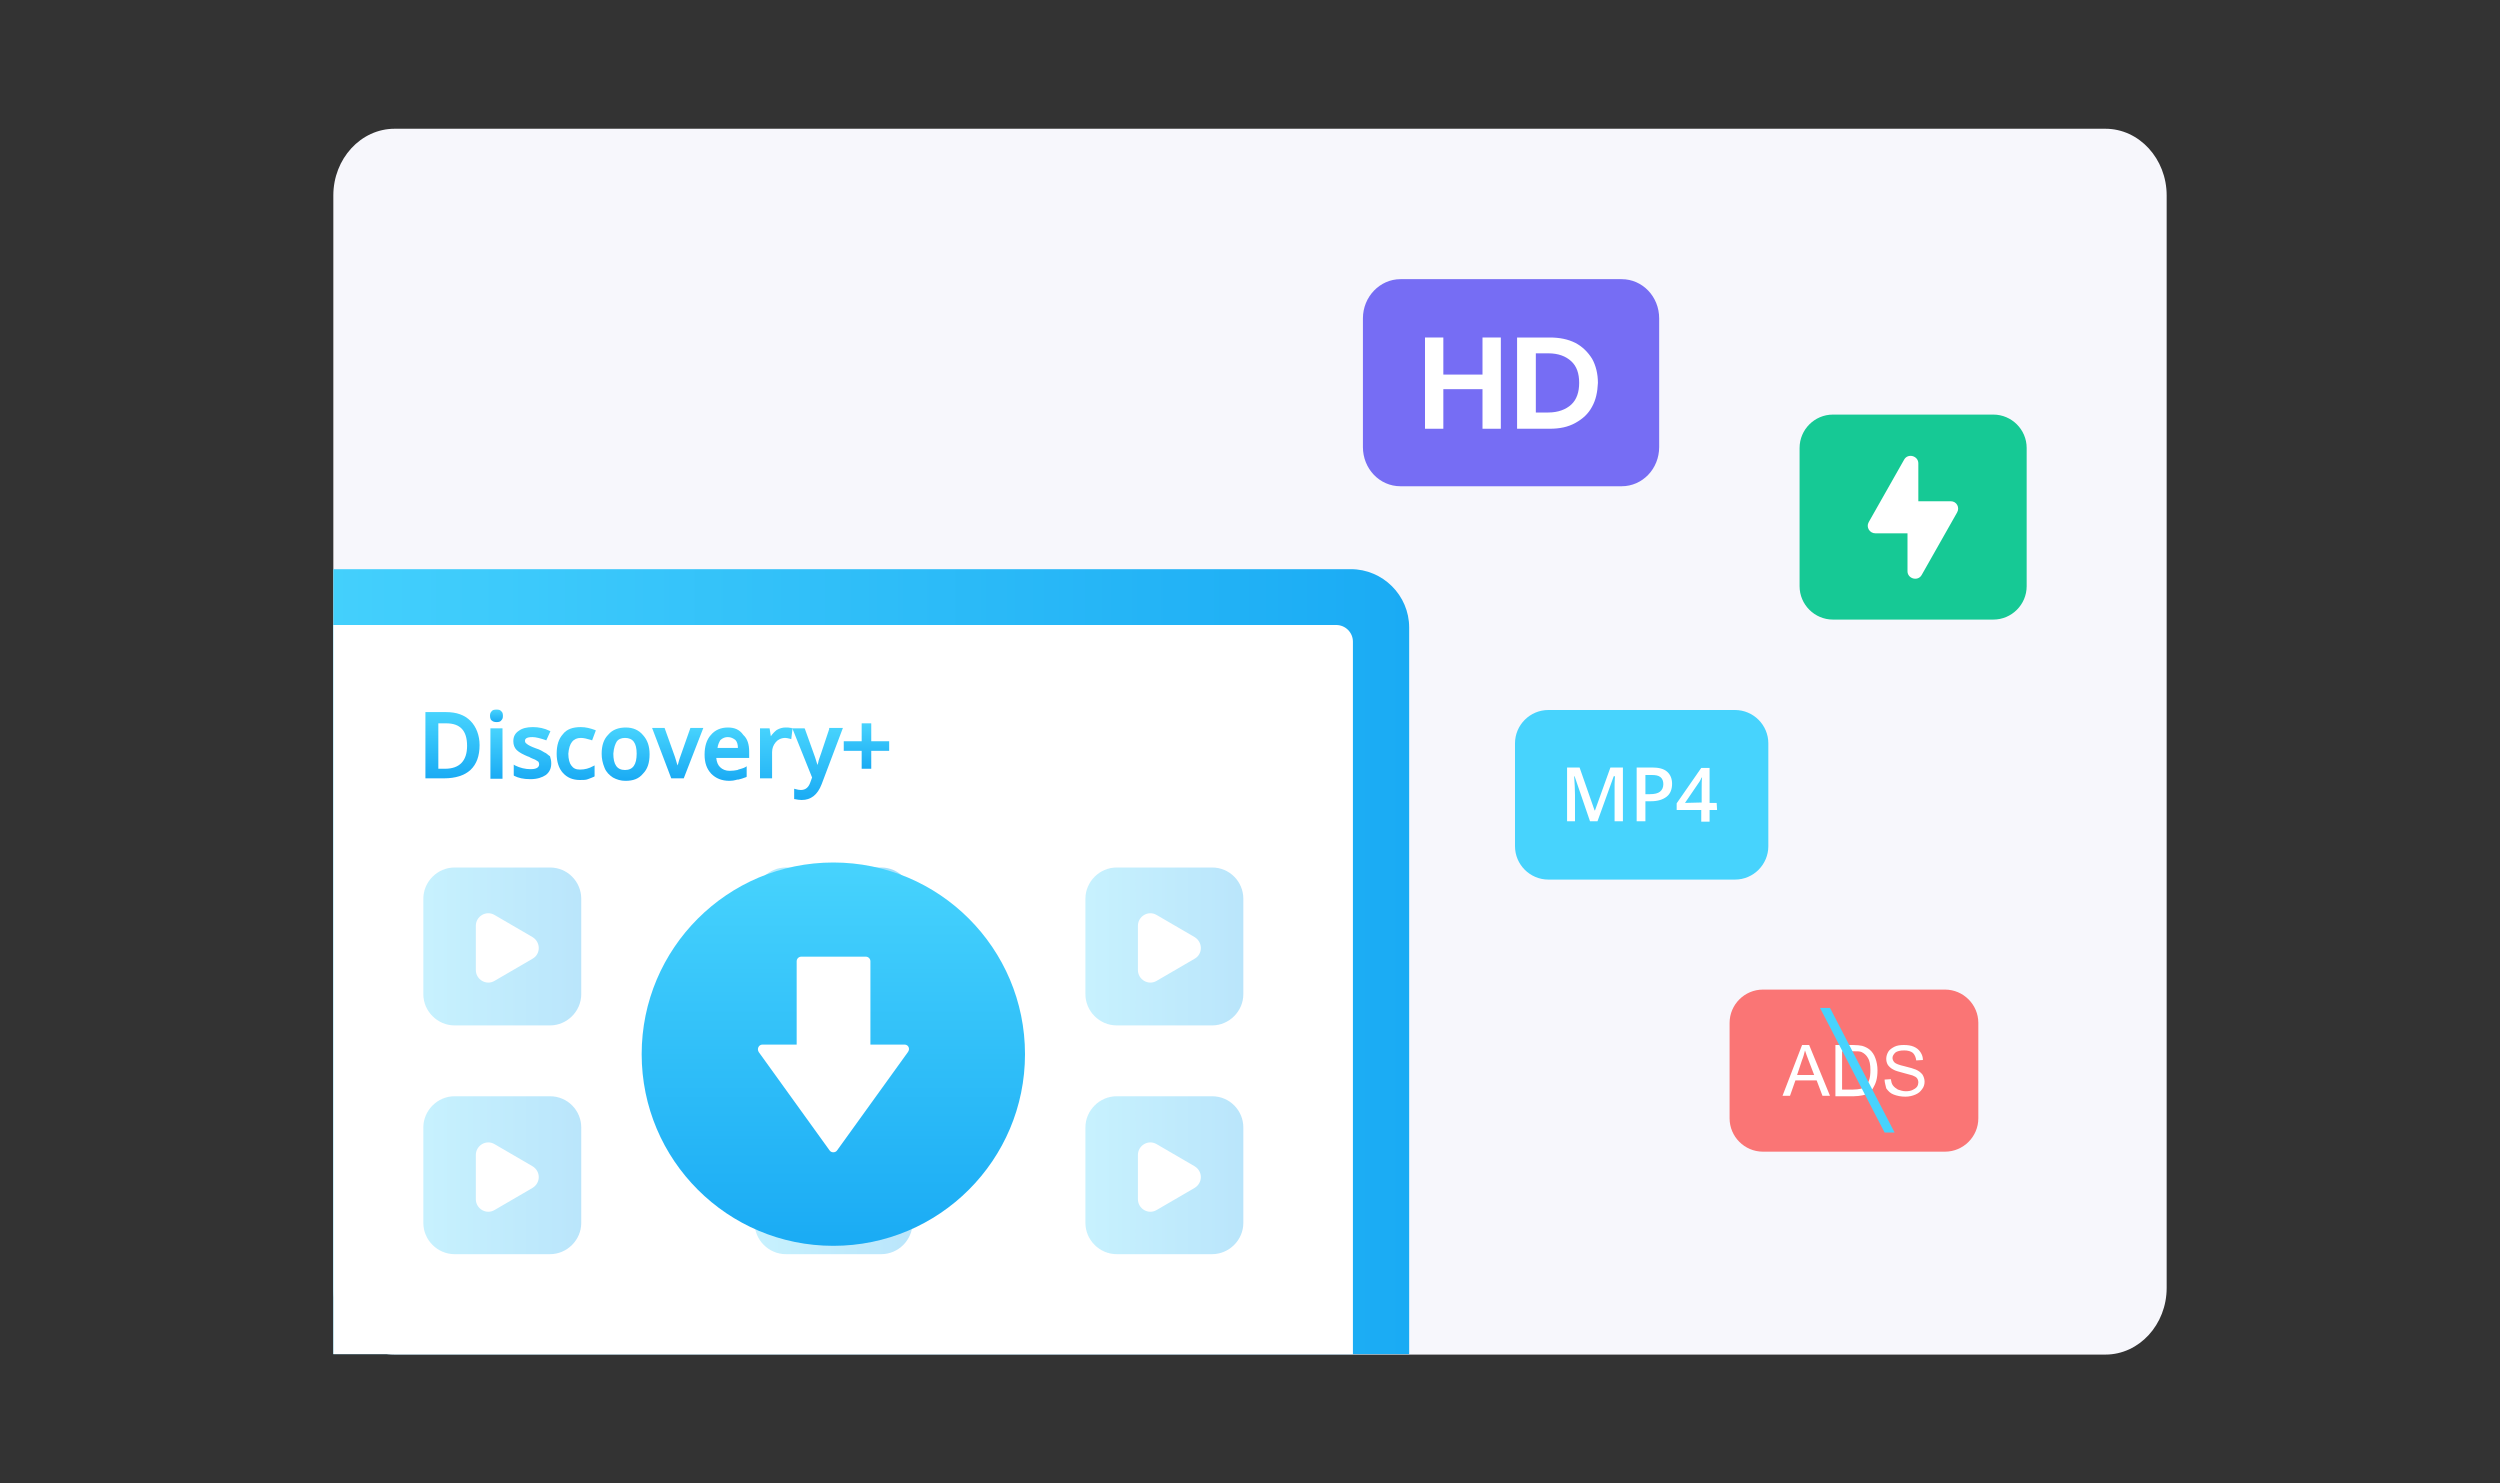 <?xml version="1.0" encoding="utf-8"?>
<!-- Generator: Adobe Illustrator 26.0.1, SVG Export Plug-In . SVG Version: 6.00 Build 0)  -->
<svg version="1.1" id="图层_1" xmlns:v="https://vecta.io/nano"
	 xmlns="http://www.w3.org/2000/svg" xmlns:xlink="http://www.w3.org/1999/xlink" x="0px" y="0px" viewBox="0 0 600 356"
	 style="enable-background:new 0 0 600 356;" xml:space="preserve">
<rect x="0" y="0" width="600" height="356" fill="#333333" stroke="none"/>
<style type="text/css">
	.st0{fill:#F7F7FC;}
	.st1{clip-path:url(#SVGID_00000155848700594594056150000002855420233147568553_);}
	.st2{fill:url(#SVGID_00000023248659538017101420000001187215157064103866_);}
	.st3{fill:#FFFFFF;}
	.st4{opacity:0.3;fill:url(#SVGID_00000106847688715910596590000014632239971437677985_);enable-background:new    ;}
	.st5{opacity:0.4;fill:url(#SVGID_00000046304770942060099060000016293916405834242714_);enable-background:new    ;}
	.st6{opacity:0.3;fill:url(#SVGID_00000058579946429050161020000018063767584607500208_);enable-background:new    ;}
	.st7{opacity:0.3;fill:url(#SVGID_00000083087352239194337480000003045079563369864355_);enable-background:new    ;}
	.st8{opacity:0.3;fill:url(#SVGID_00000181052743124034435920000006756288456506640829_);enable-background:new    ;}
	.st9{opacity:0.3;fill:url(#SVGID_00000015319559880640406840000016450641608336113070_);enable-background:new    ;}
	.st10{fill:url(#SVGID_00000005237667182296266890000016417535483325476992_);}
	.st11{fill:#47D3FD;}
	.st12{fill:#766DF4;}
	.st13{fill:url(#SVGID_00000036230738781524737340000005411381734308716474_);}
	.st14{fill:url(#SVGID_00000049941799423678173290000013231018464175056519_);}
	.st15{fill:url(#SVGID_00000077310369883985687290000001324054663750937217_);}
	.st16{fill:url(#SVGID_00000063632690851383512240000014298256137671992243_);}
	.st17{fill:url(#SVGID_00000036931865895378098870000016585907419575858086_);}
	.st18{fill:url(#SVGID_00000139994843436038571180000008900197868776755646_);}
	.st19{fill:url(#SVGID_00000079477262484458846360000017274127843015237541_);}
	.st20{fill:url(#SVGID_00000002386400068937601180000016323370415103961022_);}
	.st21{fill:url(#SVGID_00000008830239493262324440000016942551382318685836_);}
	.st22{fill:url(#SVGID_00000149351729880963828480000008165238544363401611_);}
	.st23{fill:#16C995;}
	.st24{fill:#FA7575;}
</style>
<path class="st0" d="M505.3,325.1H94.7c-8.1,0-14.7-7.2-14.7-16V46.9c0-8.8,6.6-16,14.7-16h410.6c8.1,0,14.7,7.2,14.7,16v262.2
	C520,317.9,513.4,325.1,505.3,325.1z"/>
<g>
	<g>
		<g>
			<g>
				<g>
					<g>
						<defs>
							<rect id="SVGID_1_" x="80" y="124.1" width="268.3" height="200.9"/>
						</defs>
						<clipPath id="SVGID_00000136391740877199847060000017731059008916594331_">
							<use xlink:href="#SVGID_1_"  style="overflow:visible;"/>
						</clipPath>
						<g style="clip-path:url(#SVGID_00000136391740877199847060000017731059008916594331_);">
							
								<linearGradient id="SVGID_00000107551018371848758310000016005861667900495507_" gradientUnits="userSpaceOnUse" x1="57.8" y1="400.4" x2="338.2" y2="400.4" gradientTransform="matrix(1 0 0 -1 0 638)">
								<stop  offset="0" style="stop-color:#47D3FD"/>
								<stop  offset="1" style="stop-color:#1AABF4"/>
							</linearGradient>
							<path style="fill:url(#SVGID_00000107551018371848758310000016005861667900495507_);" d="M324.2,338.6H71.8
								c-7.7,0-14-6.3-14-14v-174c0-7.7,6.3-14,14-14h252.4c7.7,0,14,6.3,14,14v174C338.2,332.3,331.9,338.6,324.2,338.6z"/>
							<path class="st3" d="M320.7,331.6H75.3c-2.2,0-4-1.8-4-4V154c0-2.2,1.8-4,4-4h245.4c2.2,0,4,1.8,4,4v173.6
								C324.7,329.8,322.9,331.6,320.7,331.6z"/>
						</g>
					</g>
				</g>
			</g>
		</g>
	</g>
</g>
<g>
	
		<linearGradient id="SVGID_00000003821520287256714960000018352273920304130747_" gradientUnits="userSpaceOnUse" x1="101.6" y1="410.85" x2="139.541" y2="410.85" gradientTransform="matrix(1 0 0 -1 0 638)">
		<stop  offset="0" style="stop-color:#47D3FD"/>
		<stop  offset="1" style="stop-color:#1AABF4"/>
	</linearGradient>
	<path style="opacity:0.3;fill:url(#SVGID_00000003821520287256714960000018352273920304130747_);enable-background:new    ;" d="
		M132,208.2h-22.9c-4.1,0-7.5,3.4-7.5,7.5v22.9c0,4.1,3.4,7.5,7.5,7.5H132c4.1,0,7.5-3.4,7.5-7.5v-22.9
		C139.5,211.6,136.2,208.2,132,208.2z"/>
	<path class="st3" d="M127.8,224.9l-9.1-5.3c-2-1.2-4.5,0.3-4.5,2.6v10.6c0,2.3,2.5,3.8,4.5,2.6l9.1-5.3
		C129.8,229,129.8,226.1,127.8,224.9z"/>
</g>
<g>
	
		<linearGradient id="SVGID_00000076568852052341654100000016169069456506686899_" gradientUnits="userSpaceOnUse" x1="181.029" y1="410.85" x2="218.97" y2="410.85" gradientTransform="matrix(1 0 0 -1 0 638)">
		<stop  offset="0" style="stop-color:#47D3FD"/>
		<stop  offset="1" style="stop-color:#1AABF4"/>
	</linearGradient>
	<path style="opacity:0.4;fill:url(#SVGID_00000076568852052341654100000016169069456506686899_);enable-background:new    ;" d="
		M211.5,208.2h-22.9c-4.1,0-7.5,3.4-7.5,7.5v22.9c0,4.1,3.4,7.5,7.5,7.5h22.9c4.1,0,7.5-3.4,7.5-7.5v-22.9
		C219,211.6,215.6,208.2,211.5,208.2z"/>
	<path class="st3" d="M207.3,224.9l-9.1-5.3c-2-1.2-4.5,0.3-4.5,2.6v10.6c0,2.3,2.5,3.8,4.5,2.6l9.1-5.3
		C209.3,229,209.3,226.1,207.3,224.9z"/>
</g>
<g>
	
		<linearGradient id="SVGID_00000052086699305510338790000007679934499624449198_" gradientUnits="userSpaceOnUse" x1="260.5" y1="410.85" x2="298.44" y2="410.85" gradientTransform="matrix(1 0 0 -1 0 638)">
		<stop  offset="0" style="stop-color:#47D3FD"/>
		<stop  offset="1" style="stop-color:#1AABF4"/>
	</linearGradient>
	<path style="opacity:0.3;fill:url(#SVGID_00000052086699305510338790000007679934499624449198_);enable-background:new    ;" d="
		M290.9,208.2H268c-4.1,0-7.5,3.4-7.5,7.5v22.9c0,4.1,3.4,7.5,7.5,7.5h22.9c4.1,0,7.5-3.4,7.5-7.5v-22.9
		C298.4,211.6,295.1,208.2,290.9,208.2z"/>
	<path class="st3" d="M286.7,224.9l-9.1-5.3c-2-1.2-4.5,0.3-4.5,2.6v10.6c0,2.3,2.5,3.8,4.5,2.6l9.1-5.3
		C288.7,229,288.7,226.1,286.7,224.9z"/>
</g>
<g>
	
		<linearGradient id="SVGID_00000160880574721697410290000018200146663712686256_" gradientUnits="userSpaceOnUse" x1="101.6" y1="355.95" x2="139.541" y2="355.95" gradientTransform="matrix(1 0 0 -1 0 638)">
		<stop  offset="0" style="stop-color:#47D3FD"/>
		<stop  offset="1" style="stop-color:#1AABF4"/>
	</linearGradient>
	<path style="opacity:0.3;fill:url(#SVGID_00000160880574721697410290000018200146663712686256_);enable-background:new    ;" d="
		M132,263.1h-22.9c-4.1,0-7.5,3.4-7.5,7.5v22.9c0,4.1,3.4,7.5,7.5,7.5H132c4.1,0,7.5-3.4,7.5-7.5v-22.9
		C139.5,266.5,136.2,263.1,132,263.1z"/>
	<path class="st3" d="M127.8,279.9l-9.1-5.3c-2-1.2-4.5,0.3-4.5,2.6v10.6c0,2.3,2.5,3.8,4.5,2.6l9.1-5.3
		C129.8,283.9,129.8,281.1,127.8,279.9z"/>
</g>
<g>
	
		<linearGradient id="SVGID_00000129895296575939978490000004043020258608066476_" gradientUnits="userSpaceOnUse" x1="181.029" y1="355.95" x2="218.97" y2="355.95" gradientTransform="matrix(1 0 0 -1 0 638)">
		<stop  offset="0" style="stop-color:#47D3FD"/>
		<stop  offset="1" style="stop-color:#1AABF4"/>
	</linearGradient>
	<path style="opacity:0.3;fill:url(#SVGID_00000129895296575939978490000004043020258608066476_);enable-background:new    ;" d="
		M211.5,263.1h-22.9c-4.1,0-7.5,3.4-7.5,7.5v22.9c0,4.1,3.4,7.5,7.5,7.5h22.9c4.1,0,7.5-3.4,7.5-7.5v-22.9
		C219,266.5,215.6,263.1,211.5,263.1z"/>
	<path class="st3" d="M207.3,279.9l-9.1-5.3c-2-1.2-4.5,0.3-4.5,2.6v10.6c0,2.3,2.5,3.8,4.5,2.6l9.1-5.3
		C209.3,283.9,209.3,281.1,207.3,279.9z"/>
</g>
<g>
	
		<linearGradient id="SVGID_00000106849880684888400780000013048296707988219572_" gradientUnits="userSpaceOnUse" x1="260.5" y1="355.95" x2="298.44" y2="355.95" gradientTransform="matrix(1 0 0 -1 0 638)">
		<stop  offset="0" style="stop-color:#47D3FD"/>
		<stop  offset="1" style="stop-color:#1AABF4"/>
	</linearGradient>
	<path style="opacity:0.3;fill:url(#SVGID_00000106849880684888400780000013048296707988219572_);enable-background:new    ;" d="
		M290.9,263.1H268c-4.1,0-7.5,3.4-7.5,7.5v22.9c0,4.1,3.4,7.5,7.5,7.5h22.9c4.1,0,7.5-3.4,7.5-7.5v-22.9
		C298.4,266.5,295.1,263.1,290.9,263.1z"/>
	<path class="st3" d="M286.7,279.9l-9.1-5.3c-2-1.2-4.5,0.3-4.5,2.6v10.6c0,2.3,2.5,3.8,4.5,2.6l9.1-5.3
		C288.7,283.9,288.7,281.1,286.7,279.9z"/>
</g>
<linearGradient id="SVGID_00000027603207503850156520000005147678267346921633_" gradientUnits="userSpaceOnUse" x1="200" y1="431" x2="200" y2="339" gradientTransform="matrix(1 0 0 -1 0 638)">
	<stop  offset="0" style="stop-color:#47D3FD"/>
	<stop  offset="1" style="stop-color:#1AABF4"/>
</linearGradient>
<circle style="fill:url(#SVGID_00000027603207503850156520000005147678267346921633_);" cx="200" cy="253" r="46"/>
<path class="st3" d="M217.1,250.7h-8.2v-20c0-0.6-0.5-1.1-1.1-1.1h-15.5c-0.6,0-1.1,0.5-1.1,1.1v20H183c-0.9,0-1.4,1-0.9,1.8
	l17,23.6c0.4,0.6,1.4,0.6,1.8,0l17-23.6C218.5,251.7,218,250.7,217.1,250.7z"/>
<g>
	<g>
		<path class="st11" d="M416.4,211.1h-44.8c-4.4,0-8-3.6-8-8v-24.7c0-4.4,3.6-8,8-8h44.8c4.4,0,8,3.6,8,8v24.7
			C424.4,207.4,420.9,211.1,416.4,211.1z"/>
	</g>
</g>
<g>
	<g>
		<path class="st12" d="M389.2,116.7h-53.1c-5,0-9-4.2-9-9.4V76.4c0-5.2,4.1-9.4,9-9.4h53.1c5,0,9,4.2,9,9.4v30.9
			C398.2,112.5,394.2,116.7,389.2,116.7z"/>
	</g>
</g>
<g>
	<path class="st3" d="M381.6,197.1l-3.7-10.8h-0.1c0.1,1.6,0.2,3.1,0.2,4.5v6.3h-1.9v-12.9h3l3.6,10.3h0.1l3.7-10.3h3v12.9h-2v-6.4
		c0-0.6,0-1.5,0-2.5s0.1-1.7,0.1-1.9h-0.3l-3.9,10.8L381.6,197.1L381.6,197.1z"/>
	<path class="st3" d="M401.3,188.1c0,1.3-0.4,2.4-1.3,3.1c-0.9,0.7-2.1,1.1-3.8,1.1h-1.3v4.8h-2.1v-12.9h3.7c1.6,0,2.8,0.3,3.6,1
		C400.9,185.9,401.3,186.9,401.3,188.1z M394.9,190.6h1.1c1.1,0,1.9-0.2,2.4-0.6c0.5-0.4,0.8-1,0.8-1.8c0-0.7-0.2-1.3-0.7-1.7
		s-1.2-0.5-2.1-0.5h-1.5L394.9,190.6L394.9,190.6z"/>
	<path class="st3" d="M412.1,194.4h-1.8v2.8h-2v-2.8h-5.9v-1.6l5.9-8.5h2v8.4h1.7L412.1,194.4L412.1,194.4z M408.4,192.6v-3.2
		c0-1.2,0-2.1,0.1-2.8h-0.1c-0.2,0.4-0.4,0.9-0.8,1.4l-3.2,4.7L408.4,192.6L408.4,192.6z"/>
</g>
<g>
	<path class="st3" d="M360.2,81v21.9h-4.4v-9.5h-9.4v9.5H342V81h4.4v8.9h9.4V81H360.2z"/>
	<path class="st3" d="M382.1,97.6c-0.9,1.7-2.2,2.9-4,3.9s-3.8,1.4-6.2,1.4h-7.8V81h7.8c2.4,0,4.4,0.4,6.2,1.3c1.7,0.9,3,2.2,4,3.8
		c0.9,1.6,1.4,3.6,1.4,5.8C383.4,94.1,383,96,382.1,97.6z M377.1,97.1c1.3-1.2,1.9-3,1.9-5.2c0-2.3-0.6-4-1.9-5.2s-3.1-1.9-5.5-1.9
		h-3V99h3C373.9,99,375.8,98.3,377.1,97.1z"/>
</g>
<g>
	
		<linearGradient id="SVGID_00000009557122149630257230000012181904504464125087_" gradientUnits="userSpaceOnUse" x1="108.6" y1="187.065" x2="108.6" y2="171.184" gradientTransform="matrix(1 0 0 -1 0 358)">
		<stop  offset="0" style="stop-color:#47D3FD"/>
		<stop  offset="1" style="stop-color:#1AABF4"/>
	</linearGradient>
	<path style="fill:url(#SVGID_00000009557122149630257230000012181904504464125087_);" d="M107,170.9h-4.9v15.9h4.5
		c2.7,0,4.9-0.7,6.3-2c1.5-1.4,2.2-3.4,2.2-6c0-2.3-0.8-4.4-2.2-5.8C111.5,171.6,109.6,170.9,107,170.9z M112.1,179
		c0,3.6-1.8,5.5-5.3,5.5h-1.6v-10.9h1.9C110.4,173.6,112.1,175.3,112.1,179z"/>
	
		<linearGradient id="SVGID_00000010292443517633082210000017140786811461140620_" gradientUnits="userSpaceOnUse" x1="119.15" y1="187.683" x2="119.15" y2="184.683" gradientTransform="matrix(1 0 0 -1 0 358)">
		<stop  offset="0" style="stop-color:#47D3FD"/>
		<stop  offset="1" style="stop-color:#1AABF4"/>
	</linearGradient>
	<path style="fill:url(#SVGID_00000010292443517633082210000017140786811461140620_);" d="M119.2,170.3c-0.6,0-1,0.1-1.2,0.4
		c-0.3,0.3-0.4,0.6-0.4,1.1c0,0.7,0.3,1.1,0.4,1.1c0.3,0.3,0.7,0.4,1.2,0.4s0.9-0.1,1.1-0.4c0.3-0.3,0.4-0.6,0.4-1.1
		s-0.1-0.9-0.4-1.1C120.1,170.4,119.7,170.3,119.2,170.3z"/>
	
		<linearGradient id="SVGID_00000120557935021546929810000000747605655195249557_" gradientUnits="userSpaceOnUse" x1="119.15" y1="183.183" x2="119.15" y2="171.096" gradientTransform="matrix(1 0 0 -1 0 358)">
		<stop  offset="0" style="stop-color:#47D3FD"/>
		<stop  offset="1" style="stop-color:#1AABF4"/>
	</linearGradient>
	
		<rect x="117.7" y="174.8" style="fill:url(#SVGID_00000120557935021546929810000000747605655195249557_);" width="2.9" height="12.1"/>
	
		<linearGradient id="SVGID_00000160165399674553835960000014963347868820444851_" gradientUnits="userSpaceOnUse" x1="127.75" y1="183.448" x2="127.75" y2="170.832" gradientTransform="matrix(1 0 0 -1 0 358)">
		<stop  offset="0" style="stop-color:#47D3FD"/>
		<stop  offset="1" style="stop-color:#1AABF4"/>
	</linearGradient>
	<path style="fill:url(#SVGID_00000160165399674553835960000014963347868820444851_);" d="M130.7,180.6L130.7,180.6
		c-0.5-0.3-1.1-0.7-2.1-1c-1.1-0.4-1.9-0.8-2.2-1.1c-0.3-0.2-0.4-0.4-0.4-0.7c0-0.4,0.2-0.9,1.8-0.9c0.8,0,1.9,0.3,3.1,0.7l0.2,0.1
		l1-2.2l-0.2-0.1c-1.2-0.6-2.6-0.9-4-0.9c-1.5,0-2.6,0.3-3.4,0.9c-0.9,0.6-1.3,1.4-1.3,2.5c0,0.9,0.3,1.6,0.8,2.1
		c0.6,0.6,1.6,1.1,2.8,1.6h0.1c0.6,0.4,1.1,0.5,1.5,0.7c0.4,0.2,0.6,0.4,0.8,0.5c0.1,0.1,0.2,0.4,0.2,0.6c0,1.1-1.3,1.2-2.1,1.2
		c-1.2,0-2.5-0.3-3.7-0.9l-0.3-0.2v2.6l0.1,0.1c1,0.5,2.2,0.8,3.9,0.8c1.6,0,2.8-0.4,3.7-1c0.9-0.7,1.3-1.6,1.3-2.8
		c0-0.6-0.1-1.1-0.3-1.7C131.5,181.2,131.1,180.7,130.7,180.6z"/>
	
		<linearGradient id="SVGID_00000008146492598748189400000015294179712543233155_" gradientUnits="userSpaceOnUse" x1="138.3" y1="183.448" x2="138.3" y2="170.832" gradientTransform="matrix(1 0 0 -1 0 358)">
		<stop  offset="0" style="stop-color:#47D3FD"/>
		<stop  offset="1" style="stop-color:#1AABF4"/>
	</linearGradient>
	<path style="fill:url(#SVGID_00000008146492598748189400000015294179712543233155_);" d="M139.4,177.1c0.7,0,1.5,0.2,2.5,0.5
		l0.2,0.1l0.9-2.4l-0.2-0.1c-1.1-0.4-2.2-0.7-3.4-0.7c-1.9,0-3.4,0.5-4.3,1.7c-1,1.1-1.5,2.6-1.5,4.7c0,1.9,0.5,3.5,1.5,4.6
		s2.3,1.7,4.1,1.7c0.8,0,1.4,0,1.9-0.2s1.1-0.4,1.5-0.6l0.1-0.1v-2.6l-0.4,0.2c-0.9,0.5-1.9,0.8-3.1,0.8c-1,0-1.6-0.3-2.1-1
		c-0.4-0.5-0.7-1.5-0.7-2.8C136.6,178.3,137.6,177.1,139.4,177.1z"/>
	
		<linearGradient id="SVGID_00000041982296264080972880000004996529138678915229_" gradientUnits="userSpaceOnUse" x1="150.15" y1="183.448" x2="150.15" y2="170.743" gradientTransform="matrix(1 0 0 -1 0 358)">
		<stop  offset="0" style="stop-color:#47D3FD"/>
		<stop  offset="1" style="stop-color:#1AABF4"/>
	</linearGradient>
	<path style="fill:url(#SVGID_00000041982296264080972880000004996529138678915229_);" d="M150.2,174.6c-1.7,0-3.2,0.5-4.2,1.7
		c-1.1,1.1-1.6,2.6-1.6,4.6c0,1.1,0.2,2.2,0.7,3.4c0.4,1,1.1,1.7,2,2.3c0.9,0.5,1.9,0.8,3,0.8c1.9,0,3.2-0.5,4.2-1.7
		c1.1-1.1,1.6-2.6,1.6-4.7c0-1.9-0.5-3.4-1.6-4.6C153.3,175.2,151.9,174.6,150.2,174.6z M148,178c0.4-0.6,1.1-0.9,2-0.9
		c1.9,0,2.8,1.2,2.8,3.8s-0.9,3.9-2.8,3.9c-1.9,0-2.8-1.3-2.8-3.9C147.3,179.4,147.7,178.5,148,178z"/>
	
		<linearGradient id="SVGID_00000105428816526490407640000017061808266664124567_" gradientUnits="userSpaceOnUse" x1="162.65" y1="183.271" x2="162.65" y2="171.184" gradientTransform="matrix(1 0 0 -1 0 358)">
		<stop  offset="0" style="stop-color:#47D3FD"/>
		<stop  offset="1" style="stop-color:#1AABF4"/>
	</linearGradient>
	<path style="fill:url(#SVGID_00000105428816526490407640000017061808266664124567_);" d="M163.2,181.8c-0.3,0.8-0.4,1.5-0.6,1.9
		c-0.1-0.5-0.4-1.2-0.6-2l-2.5-7h-3l4.6,12.1h3l4.7-12.1h-3.1L163.2,181.8z"/>
	
		<linearGradient id="SVGID_00000108288674307758557710000015078265661706184612_" gradientUnits="userSpaceOnUse" x1="174.45" y1="183.448" x2="174.45" y2="170.743" gradientTransform="matrix(1 0 0 -1 0 358)">
		<stop  offset="0" style="stop-color:#47D3FD"/>
		<stop  offset="1" style="stop-color:#1AABF4"/>
	</linearGradient>
	<path style="fill:url(#SVGID_00000108288674307758557710000015078265661706184612_);" d="M174.7,174.6c-1.7,0-3.1,0.6-4.1,1.8
		c-1,1.1-1.5,2.7-1.5,4.7s0.5,3.4,1.6,4.6c1.1,1.1,2.5,1.7,4.4,1.7c0.6,0,1.1-0.1,1.5-0.2c0.2-0.1,0.4-0.1,0.6-0.1
		c0.5-0.1,1.1-0.3,1.9-0.6l0.1-0.1v-2.5l-0.3,0.2c-0.5,0.3-1.1,0.4-1.7,0.6l-0.2,0.1c-0.5,0.1-1.2,0.2-1.9,0.2
		c-0.9,0-1.7-0.3-2.3-0.9c-0.5-0.5-0.8-1.2-0.9-2.2h7.9v-1.5c0-1.7-0.4-3.1-1.4-4C177.5,175.1,176.3,174.6,174.7,174.6z
		 M174.7,176.9c0.7,0,1.3,0.3,1.8,0.7c0.4,0.4,0.6,1.1,0.6,1.9h-4.9c0.1-0.8,0.4-1.4,0.7-1.9C173.5,177.1,174,176.9,174.7,176.9z"/>
	
		<linearGradient id="SVGID_00000010280499167111873330000003549623533775714484_" gradientUnits="userSpaceOnUse" x1="192.35" y1="183.36" x2="192.35" y2="165.891" gradientTransform="matrix(1 0 0 -1 0 358)">
		<stop  offset="0" style="stop-color:#47D3FD"/>
		<stop  offset="1" style="stop-color:#1AABF4"/>
	</linearGradient>
	<path style="fill:url(#SVGID_00000010280499167111873330000003549623533775714484_);" d="M199,175c-0.8,2.5-1.5,4.4-1.9,5.7
		c-0.4,1.2-0.7,1.9-0.7,2.2c-0.1,0.3-0.1,0.4-0.2,0.7c-0.2-0.6-0.4-1.3-0.6-1.9l-2.4-6.7l-0.1-0.2H190v-0.1h-0.2
		c-0.4-0.1-0.8-0.1-1.3-0.1c-0.7,0-1.4,0.2-2.1,0.6c-0.5,0.4-1,0.9-1.4,1.5l-0.3-1.9h-2.3v12h2.9v-6.3c0-0.9,0.3-1.7,0.9-2.4
		c0.5-0.6,1.3-1,2.3-1c0.3,0,0.6,0.1,1.1,0.2l0.3,0.1l0.3-2.5l4.7,11.7l-0.4,1.1c-0.4,1.2-1.1,1.9-2.3,1.9c-0.4,0-0.9-0.1-1.2-0.2
		l-0.4-0.1v2.5h0.2c0.5,0.1,1,0.2,1.6,0.2c2.2,0,3.8-1.2,4.8-3.8l5.1-13.5H199V175z"/>
	
		<linearGradient id="SVGID_00000054976029921559834850000017803669036637030542_" gradientUnits="userSpaceOnUse" x1="207.95" y1="184.418" x2="207.95" y2="173.478" gradientTransform="matrix(1 0 0 -1 0 358)">
		<stop  offset="0" style="stop-color:#47D3FD"/>
		<stop  offset="1" style="stop-color:#1AABF4"/>
	</linearGradient>
	<polygon style="fill:url(#SVGID_00000054976029921559834850000017803669036637030542_);" points="209.1,177.9 209.1,173.6 
		206.8,173.6 206.8,177.9 202.5,177.9 202.5,180.2 206.8,180.2 206.8,184.5 209.1,184.5 209.1,180.2 213.4,180.2 213.4,177.9 	"/>
</g>
<path class="st23" d="M478.4,148.7h-38.5c-4.4,0-8-3.6-8-8v-33.2c0-4.4,3.6-8,8-8h38.5c4.4,0,8,3.6,8,8v33.2
	C486.4,145.1,482.8,148.7,478.4,148.7z"/>
<path class="st3" d="M468.2,120.3h-7.8v-9.1c0-1.8-2.5-2.5-3.4-0.9l-8.5,15c-0.7,1.2,0.2,2.7,1.6,2.7h7.7v9.1c0,1.8,2.5,2.5,3.4,0.9
	l8.5-15C470.4,121.8,469.6,120.3,468.2,120.3z"/>
<path class="st24" d="M466.8,276.4h-43.7c-4.4,0-8-3.6-8-8v-22.9c0-4.4,3.6-8,8-8h43.7c4.4,0,8,3.6,8,8v22.9
	C474.8,272.8,471.2,276.4,466.8,276.4z"/>
<g>
	<path class="st3" d="M427.8,263l4.7-12.2h1.7l5,12.2h-1.8l-1.4-3.7h-5.1l-1.3,3.7H427.8z M431.3,258h4.1l-1.3-3.4
		c-0.4-1-0.7-1.9-0.9-2.5c-0.2,0.8-0.4,1.6-0.7,2.3L431.3,258z"/>
	<path class="st3" d="M440.5,263v-12.2h4.2c1,0,1.7,0.1,2.2,0.2c0.7,0.2,1.3,0.5,1.8,0.9c0.6,0.5,1.1,1.2,1.4,2.1
		c0.3,0.8,0.5,1.8,0.5,2.9c0,0.9-0.1,1.8-0.3,2.5c-0.2,0.7-0.5,1.3-0.8,1.8s-0.7,0.8-1.1,1.1c-0.4,0.3-0.9,0.5-1.5,0.6
		s-1.2,0.2-2,0.2h-4.4V263z M442.1,261.5h2.6c0.8,0,1.4-0.1,1.9-0.2s0.8-0.4,1.1-0.6c0.4-0.4,0.7-0.9,0.9-1.5
		c0.2-0.6,0.3-1.4,0.3-2.4c0-1.3-0.2-2.3-0.6-2.9c-0.4-0.7-0.9-1.1-1.5-1.4c-0.4-0.2-1.1-0.2-2.1-0.2h-2.6L442.1,261.5L442.1,261.5z
		"/>
	<path class="st3" d="M452.3,259.1l1.5-0.1c0.1,0.6,0.2,1.1,0.5,1.5s0.7,0.7,1.2,1c0.6,0.2,1.2,0.4,1.9,0.4c0.6,0,1.2-0.1,1.6-0.3
		s0.8-0.4,1.1-0.8c0.2-0.3,0.3-0.7,0.3-1c0-0.4-0.1-0.7-0.3-1c-0.2-0.3-0.6-0.5-1.1-0.7c-0.3-0.1-1.1-0.3-2.2-0.6
		c-1.1-0.3-1.9-0.5-2.4-0.8c-0.6-0.3-1-0.7-1.3-1.1c-0.3-0.5-0.4-1-0.4-1.5c0-0.6,0.2-1.2,0.5-1.7s0.9-0.9,1.5-1.2s1.4-0.4,2.2-0.4
		c0.9,0,1.7,0.1,2.4,0.4s1.2,0.7,1.6,1.3s0.6,1.2,0.6,1.9l-1.6,0.1c-0.1-0.8-0.4-1.4-0.8-1.8c-0.5-0.4-1.2-0.6-2.1-0.6
		c-1,0-1.7,0.2-2.1,0.5c-0.4,0.4-0.7,0.8-0.7,1.3c0,0.4,0.2,0.8,0.5,1.1s1.1,0.6,2.4,0.9c1.3,0.3,2.2,0.6,2.7,0.8
		c0.7,0.3,1.2,0.7,1.6,1.2c0.3,0.5,0.5,1.1,0.5,1.7c0,0.7-0.2,1.3-0.6,1.8c-0.4,0.6-0.9,1-1.6,1.3s-1.5,0.5-2.4,0.5
		c-1.1,0-2-0.2-2.8-0.5s-1.3-0.8-1.8-1.5C452.6,260.6,452.3,259.9,452.3,259.1z"/>
</g>
<polygon class="st11" points="454.7,271.8 452.3,271.8 436.8,241.9 439.2,241.9 "/>
</svg>
